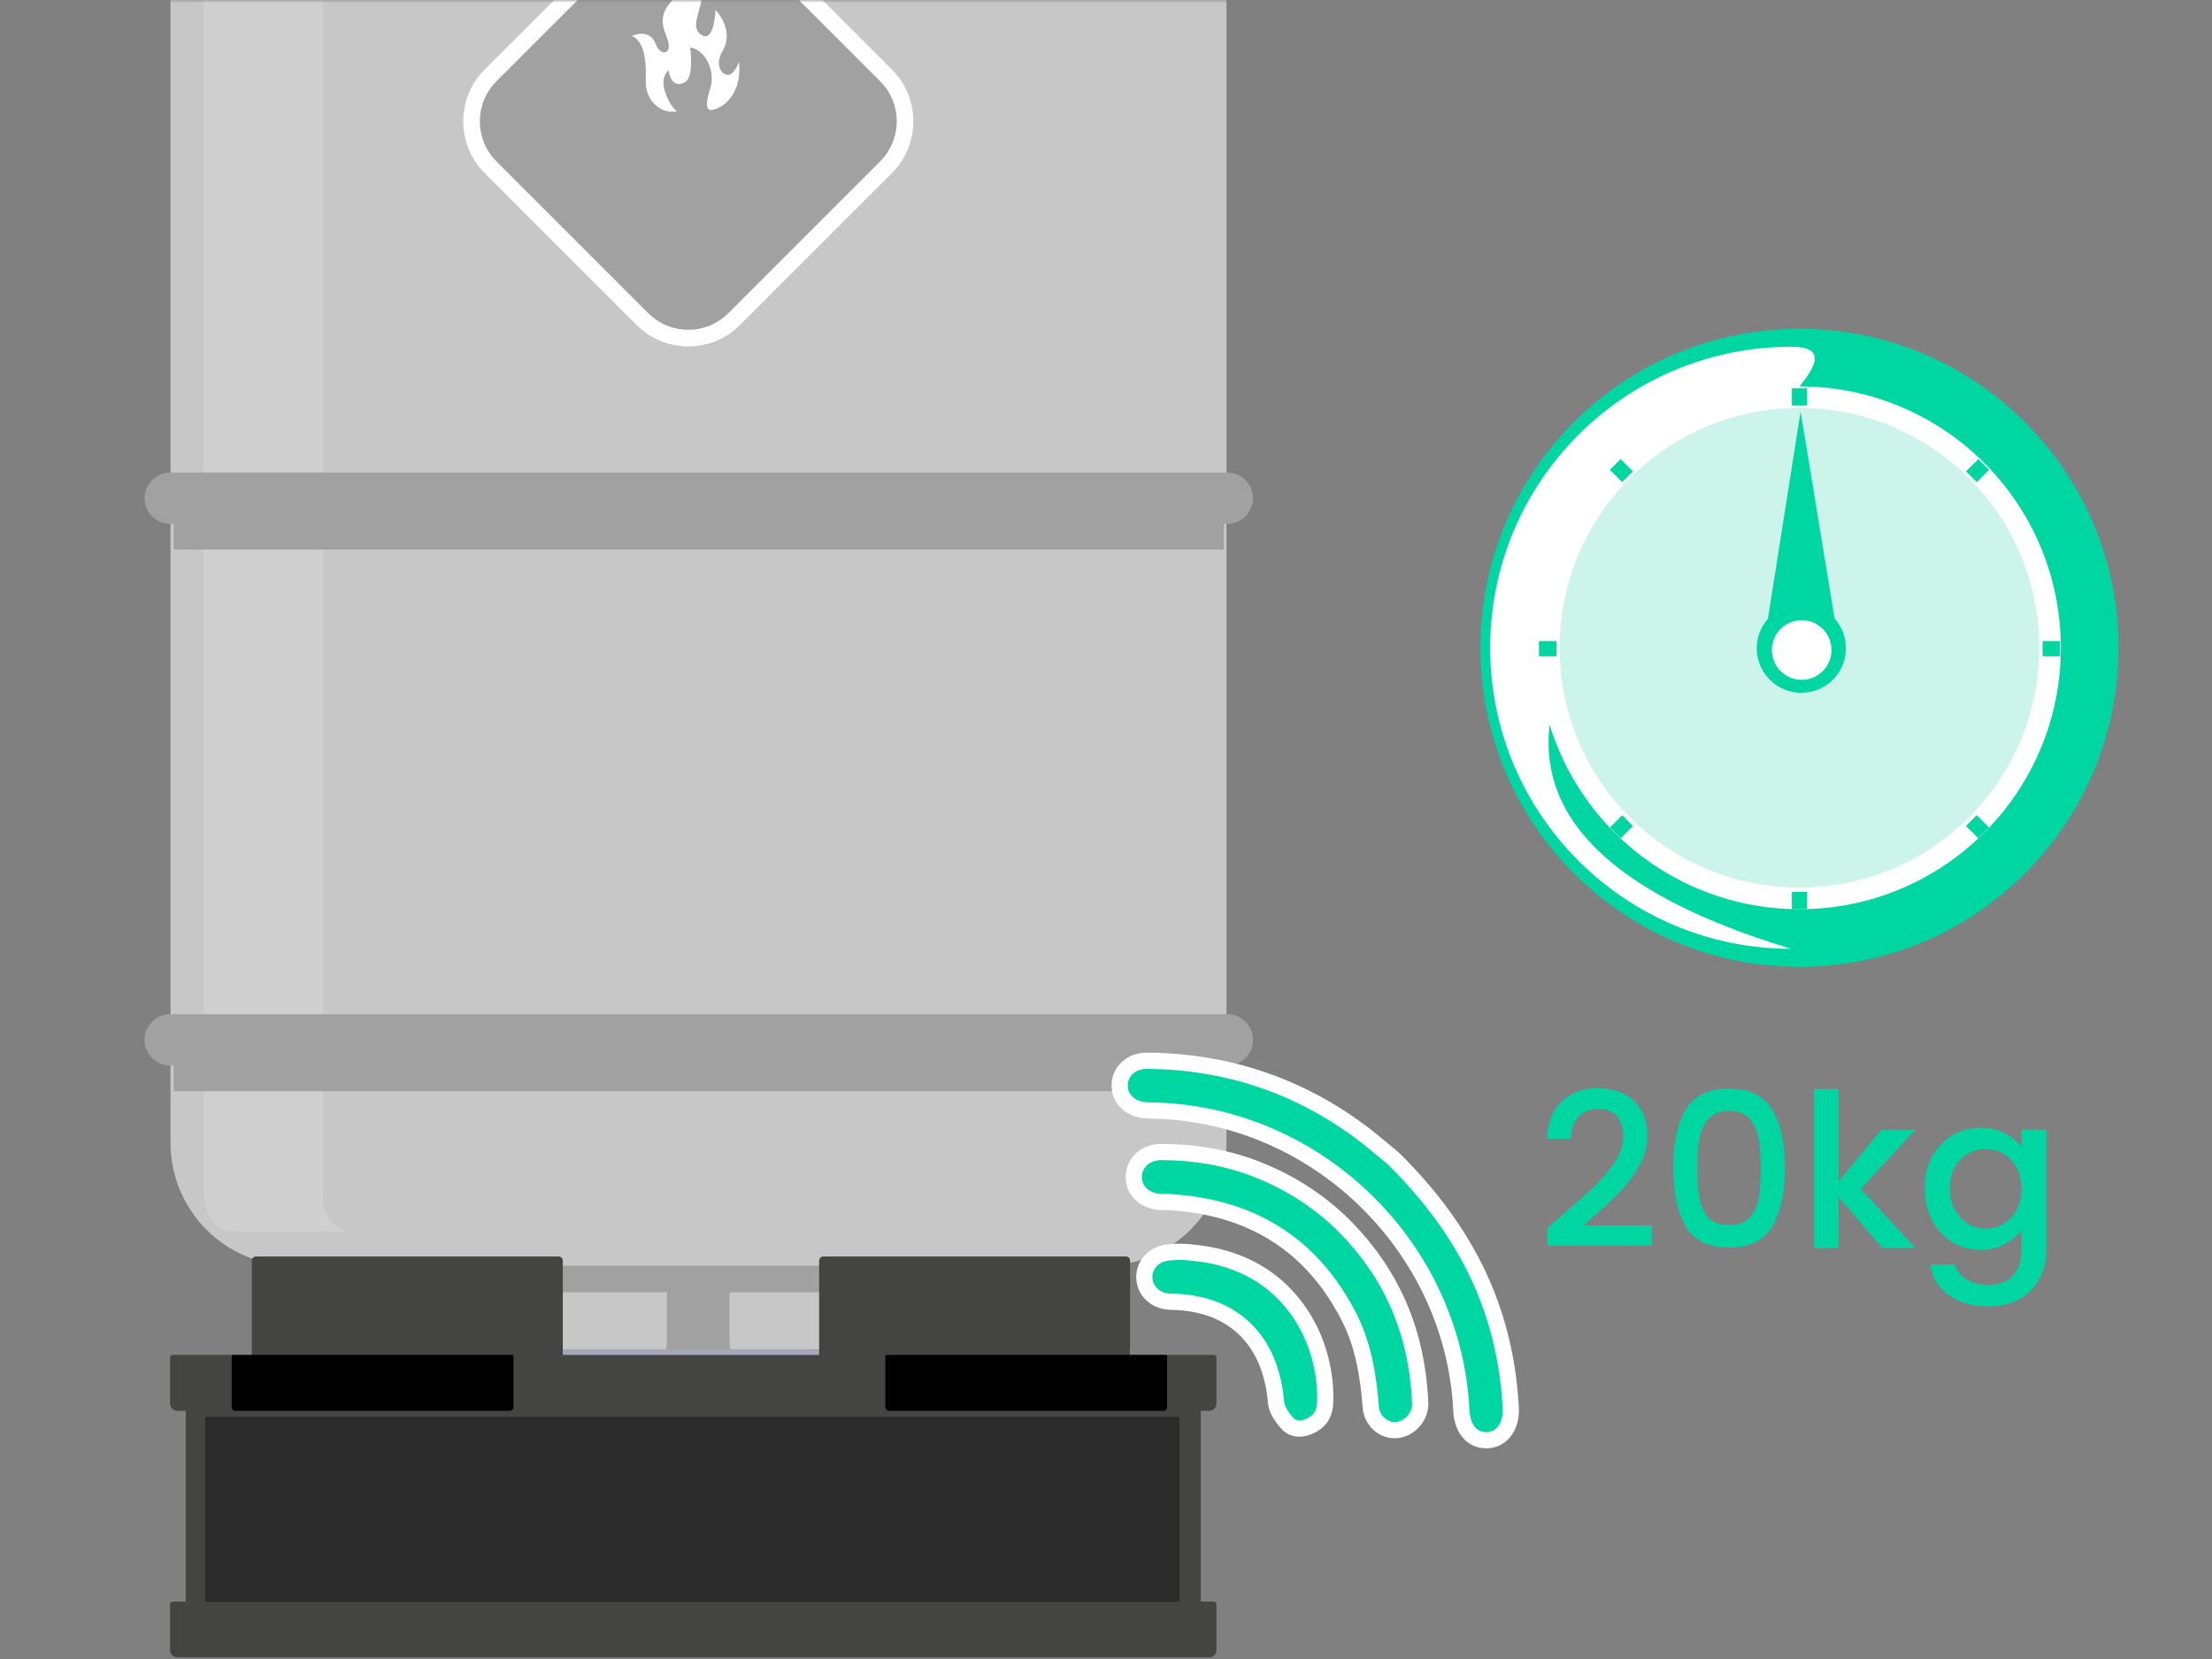 <svg width="400" height="300" viewBox="0 0 400 300" fill="none" xmlns="http://www.w3.org/2000/svg">
<rect x="0" y="0" width="400" height="300" fill="#808080" stroke="none"/>
<path d="M325.399 59.451C293.538 59.451 267.711 85.278 267.711 117.139C267.711 149.003 293.538 174.832 325.399 174.832C357.26 174.832 383.089 149.003 383.089 117.139C383.089 85.278 357.26 59.451 325.399 59.451Z" fill="#00D6A2"/>
<g style="mix-blend-mode:soft-light">
<path d="M323.901 171.575C293.838 171.575 269.469 147.201 269.469 117.139C269.469 87.078 293.838 62.707 323.901 62.707C353.961 62.707 211.589 137.626 323.901 171.575Z" fill="white"/>
</g>
<path d="M372.666 117.139C372.666 143.246 351.504 164.41 325.399 164.41C299.294 164.41 278.133 143.246 278.133 117.139C278.133 91.037 299.294 69.873 325.399 69.873C351.504 69.873 372.666 91.037 372.666 117.139Z" fill="white"/>
<path d="M326.781 70.197H324.023V73.342H326.781V70.197Z" fill="#00D6A2"/>
<path d="M326.781 161.264H324.023V164.41H326.781V161.264Z" fill="#00D6A2"/>
<path d="M372.51 115.924H369.367V118.681H372.51V115.924Z" fill="#00D6A2"/>
<path d="M281.439 115.924H278.297V118.681H281.439V115.924Z" fill="#00D6A2"/>
<path d="M357.74 83.018L355.516 85.24L357.464 87.191L359.689 84.969L357.74 83.018Z" fill="#00D6A2"/>
<path d="M293.34 147.414L291.117 149.637L293.067 151.587L295.29 149.364L293.34 147.414Z" fill="#00D6A2"/>
<path d="M357.464 147.414L355.516 149.365L357.739 151.587L359.688 149.636L357.464 147.414Z" fill="#00D6A2"/>
<path d="M293.067 83.017L291.117 84.967L293.341 87.191L295.291 85.241L293.067 83.017Z" fill="#00D6A2"/>
<mask id="mask0_8398_1825" style="mask-type:luminance" maskUnits="userSpaceOnUse" x="16" y="0" width="220" height="300">
<path d="M235.821 0H16.906V300H235.821V0Z" fill="white"/>
</mask>
<g mask="url(#mask0_8398_1825)">
<path d="M53.758 206.506H198.859V250.681C198.859 256.386 194.228 261.017 188.523 261.017H64.094C58.389 261.017 53.758 256.386 53.758 250.681L53.758 206.506Z" fill="#A1A1A1"/>
<path d="M78.182 -60.207H174.437C200.568 -60.207 221.783 -38.992 221.783 -12.861V206.674C221.783 218.93 211.832 228.881 199.576 228.881H53.043C40.787 228.881 30.836 218.93 30.836 206.674V-12.861C30.836 -38.992 52.051 -60.207 78.182 -60.207Z" fill="#C7C7C7"/>
<path opacity="0.14" d="M58.375 216.11V-7.762C58.375 -31.947 74.064 -51.553 93.418 -51.553H71.848C52.494 -51.553 36.805 -31.947 36.805 -7.762V216.11C36.805 219.779 39.184 222.753 42.12 222.753H63.69C60.755 222.753 58.375 219.779 58.375 216.11Z" fill="white"/>
<path d="M64 233.688H78.478V245.14C78.478 248.712 75.578 251.612 72.006 251.612H70.472C66.9 251.612 64 248.712 64 245.14V233.688Z" fill="white"/>
<path d="M89.531 233.688H120.608V242.13C120.608 247.363 116.359 251.612 111.126 251.612H99.014C93.78 251.612 89.531 247.363 89.531 242.13V233.688Z" fill="#C7C7C7"/>
<path d="M182.051 251.611H180.517C176.945 251.611 174.045 248.711 174.045 245.139V233.687H188.523V245.139C188.523 248.711 185.623 251.611 182.051 251.611Z" fill="white"/>
<path d="M153.51 251.611H141.398C136.164 251.611 131.915 247.362 131.915 242.129V233.687H162.992V242.129C162.992 247.362 158.743 251.611 153.51 251.611Z" fill="#C7C7C7"/>
<path d="M221.302 188.043H31.414V197.317H221.302V188.043Z" fill="#A1A1A1"/>
<path d="M221.946 192.68H30.777C28.216 192.68 26.141 190.604 26.141 188.043C26.141 185.482 28.216 183.406 30.777 183.406H221.946C224.507 183.406 226.583 185.482 226.583 188.043C226.583 190.604 224.507 192.68 221.946 192.68Z" fill="#A1A1A1"/>
<path d="M221.302 90.098H31.414V99.371H221.302V90.098Z" fill="#A1A1A1"/>
<path d="M221.946 94.734H30.777C28.216 94.734 26.141 92.659 26.141 90.098C26.141 87.537 28.216 85.461 30.777 85.461H221.946C224.507 85.461 226.583 87.537 226.583 90.098C226.583 92.659 224.507 94.734 221.946 94.734Z" fill="#A1A1A1"/>
<path d="M159.167 14.704L131.705 -12.758C127.709 -16.754 121.229 -16.754 117.232 -12.758L89.77 14.704C85.774 18.701 85.774 25.18 89.77 29.177L117.232 56.639C121.229 60.636 127.709 60.636 131.705 56.639L159.167 29.177C163.164 25.181 163.164 18.701 159.167 14.704Z" stroke="white" stroke-width="6.016" stroke-miterlimit="10"/>
<path d="M159.167 14.704L131.705 -12.758C127.709 -16.754 121.229 -16.754 117.232 -12.758L89.77 14.704C85.774 18.701 85.774 25.18 89.77 29.177L117.232 56.639C121.229 60.636 127.709 60.636 131.705 56.639L159.167 29.177C163.164 25.181 163.164 18.701 159.167 14.704Z" fill="#A1A1A1"/>
<path d="M122.373 20.131C119.407 20.701 116.658 18.095 116.775 14.618C116.893 11.142 116.572 7.442 114.258 6.499C114.258 6.499 117.476 4.95 118.601 8.01C119.388 10.149 121.476 9.886 120.816 7.497C120.695 7.062 120.532 6.576 120.323 6.049C118.967 2.633 120.617 0.747 123.151 -1.374C125.685 -3.496 124.684 -4.969 124.684 -4.969C124.684 -4.969 127.571 -3.496 126.923 -0.254C126.275 2.987 124.873 5.226 127.018 6.405C129.162 7.583 129.398 1.808 129.398 1.808C129.398 1.808 132.953 5.395 130.635 9.292C129.147 11.795 130.563 13.571 131.683 13.549C132.799 13.526 133.627 11.192 133.627 11.192C133.627 11.192 134.021 13.759 133.006 16.136C131.954 18.603 129.848 19.806 128.614 19.896C127.372 19.987 127.862 17.851 128.434 15.986C129.521 12.437 127.2 8.886 124.802 8.585C124.802 8.585 125.55 13.906 123.9 14.844C121.307 16.317 120.895 12.723 120.895 12.723C120.895 12.723 119.419 13.718 120.217 16.468C120.933 18.933 122.373 20.131 122.373 20.131Z" fill="white"/>
<path d="M204.43 243.99H46.289V265.813H204.43V243.99Z" fill="#A3A7B8"/>
<path d="M217.138 259.892V255.121H218.653C219.383 255.121 219.973 254.531 219.973 253.802V245.489C219.973 245.229 219.762 245.018 219.502 245.018H31.221C30.961 245.018 30.75 245.229 30.75 245.489V253.802C30.75 254.531 31.341 255.121 32.07 255.121H33.585V289.62H31.221C30.961 289.62 30.75 289.831 30.75 290.091V298.404C30.75 299.133 31.341 299.724 32.07 299.724H218.654C219.383 299.724 219.973 299.133 219.973 298.404V290.091C219.973 289.831 219.762 289.62 219.502 289.62H217.138L217.138 259.892Z" fill="#444442"/>
<path d="M101.012 227.213H46.3C45.88 227.213 45.539 227.554 45.539 227.974V245.187C45.539 245.607 45.88 245.948 46.3 245.948H101.012C101.433 245.948 101.774 245.607 101.774 245.187V227.974C101.774 227.554 101.433 227.213 101.012 227.213Z" fill="#444442"/>
<path d="M203.598 227.213H148.886C148.466 227.213 148.125 227.554 148.125 227.974V245.187C148.125 245.607 148.466 245.948 148.886 245.948H203.598C204.019 245.948 204.36 245.607 204.36 245.187V227.974C204.36 227.554 204.019 227.213 203.598 227.213Z" fill="#444442"/>
<path d="M42.143 245.018H92.609C92.744 245.018 92.854 245.127 92.854 245.262V254.437C92.854 254.815 92.547 255.121 92.169 255.121H42.583C42.205 255.121 41.898 254.815 41.898 254.437V245.262C41.898 245.127 42.008 245.018 42.143 245.018Z" fill="black"/>
<path d="M160.338 245.018H210.805C210.94 245.018 211.049 245.127 211.049 245.262V254.437C211.049 254.815 210.742 255.121 210.364 255.121H160.779C160.401 255.121 160.094 254.815 160.094 254.437V245.262C160.094 245.127 160.203 245.018 160.338 245.018Z" fill="black"/>
<path d="M213.281 256.205H37.102V289.657H213.281V256.205Z" fill="#2B2B2B"/>
</g>
<path d="M268.761 260.437C267.609 260.437 266.63 260.043 265.854 259.267C264.91 258.323 264.343 256.846 264.259 255.104C263.581 241.075 257.626 227.769 247.494 217.636C237.619 207.761 224.651 201.827 210.98 200.929C210.158 200.875 209.333 200.851 208.509 200.827L207.375 200.792C205.917 200.741 204.62 200.215 203.714 199.311C202.895 198.491 202.453 197.398 202.469 196.232C202.503 193.713 204.615 191.812 207.38 191.812C221.361 191.919 234.067 196.042 245.19 204.066C247.215 205.526 249.158 207.155 250.576 208.344L250.768 208.504C251.19 208.857 251.57 209.176 251.898 209.442L251.956 209.488L252.301 209.831C265.607 223.138 272.245 237.369 273.195 254.624C273.292 256.405 272.783 258.043 271.797 259.115C271.038 259.944 270.041 260.401 268.919 260.435L268.761 260.437Z" fill="#00D6A2"/>
<path d="M207.382 193.276C207.394 193.276 207.406 193.276 207.418 193.276C221.042 193.38 233.463 197.41 244.337 205.253C246.304 206.671 248.231 208.286 249.639 209.465C250.146 209.889 250.597 210.268 250.98 210.579L251.272 210.87C264.305 223.903 270.808 237.831 271.736 254.703C271.812 256.093 271.443 257.341 270.723 258.125C270.228 258.664 269.608 258.948 268.88 258.97C268.842 258.972 268.804 258.972 268.767 258.972C268.004 258.972 267.39 258.729 266.892 258.231C266.205 257.544 265.791 256.409 265.724 255.034C265.028 240.64 258.922 226.99 248.532 216.599C238.406 206.474 225.105 200.389 211.079 199.468C210.214 199.41 209.347 199.386 208.479 199.361L207.423 199.328C206.343 199.29 205.394 198.916 204.752 198.273C204.372 197.894 203.923 197.235 203.936 196.252C203.96 194.523 205.407 193.276 207.382 193.276ZM207.382 190.348C203.794 190.348 201.054 192.869 201.008 196.212C200.987 197.776 201.581 199.243 202.681 200.343C203.85 201.512 205.497 202.191 207.321 202.255L208.39 202.287C209.261 202.312 210.076 202.336 210.886 202.389C224.204 203.264 236.838 209.046 246.461 218.67C256.337 228.545 262.139 241.51 262.8 255.175C262.901 257.278 263.619 259.099 264.822 260.301C265.868 261.347 267.232 261.9 268.767 261.9C268.834 261.9 268.901 261.899 268.969 261.897C270.494 261.851 271.846 261.231 272.88 260.104C274.13 258.743 274.779 256.716 274.659 254.542C273.689 236.908 266.916 222.373 253.343 208.799L253.045 208.503L252.941 208.399L252.826 208.306C252.463 208.011 252.036 207.653 251.558 207.253L251.519 207.22C250.073 206.009 248.1 204.356 246.05 202.878C234.673 194.672 221.683 190.457 207.44 190.348L207.429 190.348L207.382 190.348Z" fill="white"/>
<path d="M252.19 258.615C251.08 258.615 250.019 258.163 249.199 257.343C248.658 256.802 247.989 255.859 247.877 254.444C247.476 249.393 246.691 243.496 243.9 238.063C241.871 234.116 239.41 230.683 236.587 227.857C230.172 221.442 221.641 217.914 211.233 217.372C211.06 217.363 210.885 217.36 210.71 217.36L210.129 217.365C210 217.365 209.87 217.362 209.742 217.353C208.348 217.247 207.113 216.72 206.261 215.868C205.452 215.061 205.013 213.969 205.024 212.796C205.048 210.246 207.182 208.324 209.988 208.324C215.962 208.324 221.574 209.3 226.677 211.225C232.789 213.532 238.161 216.909 242.643 221.264L242.92 221.539C251.692 230.311 256.236 240.826 256.816 253.691C256.926 256.158 254.952 258.408 252.504 258.603C252.399 258.611 252.294 258.615 252.19 258.615Z" fill="#00D6A2"/>
<path d="M209.997 209.787C215.786 209.787 221.226 210.732 226.164 212.594C232.086 214.83 237.288 218.1 241.626 222.313L241.892 222.578C250.39 231.076 254.794 241.274 255.355 253.757C255.431 255.43 254.045 257.012 252.391 257.143C252.324 257.148 252.258 257.151 252.192 257.151C251.483 257.151 250.781 256.85 250.239 256.309C249.871 255.941 249.417 255.299 249.339 254.328C248.928 249.131 248.114 243.056 245.204 237.393C243.106 233.309 240.556 229.753 237.625 226.822C230.946 220.142 222.092 216.471 211.312 215.91C211.116 215.899 210.918 215.896 210.721 215.896C210.618 215.896 210.515 215.897 210.413 215.898C210.32 215.899 210.228 215.901 210.135 215.901C210.041 215.901 209.947 215.899 209.853 215.892C208.81 215.813 207.903 215.436 207.299 214.833C206.763 214.296 206.483 213.596 206.491 212.808C206.507 211.059 207.98 209.788 209.991 209.787H209.997ZM209.997 206.859H209.991C206.358 206.86 203.594 209.406 203.563 212.781C203.548 214.35 204.14 215.814 205.229 216.903C206.327 218.002 207.891 218.679 209.632 218.811C209.797 218.824 209.966 218.829 210.135 218.829L210.355 218.827L210.44 218.826L210.721 218.824C210.866 218.824 211.011 218.826 211.155 218.834C221.195 219.356 229.403 222.74 235.555 228.893C238.271 231.608 240.641 234.918 242.6 238.731C245.273 243.935 246.032 249.653 246.42 254.559C246.568 256.42 247.452 257.663 248.168 258.379C249.265 259.475 250.694 260.079 252.192 260.079C252.336 260.079 252.479 260.073 252.623 260.062C255.835 259.807 258.426 256.859 258.281 253.625C257.684 240.379 253.001 229.546 243.963 220.507L243.691 220.238C239.038 215.717 233.497 212.232 227.198 209.855C221.928 207.867 216.141 206.859 209.997 206.859Z" fill="white"/>
<path d="M234.942 258.343C234.162 258.343 233.474 258.068 232.954 257.548C231.701 256.268 230.84 254.73 230.748 253.62C230.283 248.07 228.452 243.661 225.307 240.516C221.986 237.196 217.404 235.472 211.688 235.392C210.323 235.373 209.079 234.87 208.184 233.976C207.654 233.445 207.008 232.532 206.936 231.189C206.808 228.752 208.544 226.821 211.159 226.495L211.417 226.473C212.002 226.406 212.649 226.371 213.3 226.371C214.191 226.371 215.115 226.438 216.046 226.57C220.45 226.995 226.85 228.582 231.959 233.69C240.112 241.844 239.69 252.285 239.626 253.325C239.648 256.178 238.144 257.245 237.007 257.801C236.269 258.161 235.575 258.343 234.942 258.343Z" fill="#00D6A2"/>
<path d="M213.304 227.834C214.138 227.834 214.985 227.897 215.843 228.019C219.942 228.416 226.071 229.869 230.926 234.725C238.956 242.754 238.164 253.285 238.164 253.285C238.196 255.311 237.319 256.02 236.367 256.485C235.942 256.692 235.427 256.879 234.946 256.879C234.593 256.879 234.258 256.778 233.992 256.512C232.889 255.385 232.264 254.146 232.21 253.498C231.714 247.593 229.741 242.877 226.344 239.48C222.745 235.881 217.822 234.013 211.712 233.927C210.73 233.914 209.846 233.563 209.222 232.94C208.874 232.591 208.448 231.99 208.401 231.111C208.314 229.449 209.496 228.178 211.343 227.948C211.343 227.948 211.422 227.94 211.539 227.931C212.12 227.866 212.709 227.834 213.304 227.834ZM213.304 224.906C212.613 224.906 211.924 224.943 211.254 225.017L211.077 225.032L211.03 225.036L210.981 225.042C207.623 225.461 205.309 228.079 205.477 231.266C205.551 232.674 206.146 234.004 207.152 235.01C208.317 236.176 209.923 236.831 211.672 236.855C216.993 236.93 221.233 238.51 224.274 241.551C227.167 244.444 228.856 248.547 229.292 253.743C229.437 255.477 230.734 257.369 231.899 258.56C232.711 259.372 233.785 259.807 234.946 259.807C235.802 259.807 236.712 259.575 237.65 259.117C239.943 257.998 241.101 256.061 241.093 253.36C241.17 251.925 241.449 241.107 232.996 232.654C227.607 227.264 220.895 225.575 216.189 225.111C215.214 224.975 214.243 224.906 213.304 224.906Z" fill="white"/>
<path d="M282.619 219.649C285.104 217.5 287.058 215.74 288.481 214.369C289.93 212.971 291.134 211.522 292.092 210.021C293.049 208.519 293.528 207.018 293.528 205.517C293.528 203.964 293.153 202.748 292.402 201.868C291.677 200.988 290.526 200.548 288.947 200.548C287.42 200.548 286.229 201.04 285.375 202.023C284.547 202.981 284.107 204.275 284.055 205.905H279.785C279.863 202.955 280.742 200.703 282.425 199.15C284.133 197.572 286.294 196.782 288.908 196.782C291.729 196.782 293.929 197.559 295.508 199.112C297.113 200.664 297.915 202.735 297.915 205.323C297.915 207.187 297.436 208.985 296.478 210.719C295.547 212.428 294.421 213.968 293.101 215.339C291.807 216.685 290.15 218.251 288.132 220.037L286.385 221.59H298.691V225.278H279.824V222.056L282.619 219.649ZM302.579 211.146C302.579 206.669 303.33 203.175 304.831 200.664C306.358 198.128 308.972 196.86 312.673 196.86C316.374 196.86 318.975 198.128 320.476 200.664C322.004 203.175 322.767 206.669 322.767 211.146C322.767 215.676 322.004 219.222 320.476 221.784C318.975 224.32 316.374 225.588 312.673 225.588C308.972 225.588 306.358 224.32 304.831 221.784C303.33 219.222 302.579 215.676 302.579 211.146ZM318.419 211.146C318.419 209.05 318.277 207.277 317.992 205.828C317.733 204.378 317.19 203.201 316.361 202.295C315.533 201.363 314.304 200.897 312.673 200.897C311.043 200.897 309.813 201.363 308.985 202.295C308.157 203.201 307.6 204.378 307.316 205.828C307.057 207.277 306.927 209.05 306.927 211.146C306.927 213.32 307.057 215.145 307.316 216.62C307.575 218.096 308.118 219.286 308.946 220.192C309.8 221.098 311.043 221.551 312.673 221.551C314.304 221.551 315.533 221.098 316.361 220.192C317.215 219.286 317.772 218.096 318.031 216.62C318.289 215.145 318.419 213.32 318.419 211.146ZM336.496 214.99L346.356 225.666H340.378L332.458 216.465V225.666H328.032V196.937H332.458V213.631L340.223 204.275H346.356L336.496 214.99ZM358.147 203.925C359.804 203.925 361.266 204.262 362.534 204.935C363.828 205.582 364.838 206.397 365.562 207.381V204.275H370.027V226.015C370.027 227.982 369.613 229.729 368.785 231.256C367.956 232.809 366.753 234.026 365.174 234.906C363.621 235.786 361.758 236.226 359.584 236.226C356.685 236.226 354.278 235.54 352.363 234.168C350.447 232.822 349.36 230.985 349.102 228.655H353.489C353.825 229.768 354.537 230.661 355.624 231.334C356.737 232.033 358.057 232.382 359.584 232.382C361.369 232.382 362.806 231.839 363.893 230.752C365.006 229.665 365.562 228.086 365.562 226.015V222.444C364.812 223.453 363.789 224.307 362.495 225.006C361.227 225.679 359.778 226.015 358.147 226.015C356.284 226.015 354.576 225.55 353.023 224.618C351.496 223.66 350.279 222.34 349.373 220.658C348.493 218.95 348.053 217.022 348.053 214.873C348.053 212.725 348.493 210.823 349.373 209.167C350.279 207.51 351.496 206.229 353.023 205.323C354.576 204.391 356.284 203.925 358.147 203.925ZM365.562 214.951C365.562 213.476 365.252 212.195 364.631 211.108C364.035 210.021 363.246 209.192 362.262 208.623C361.279 208.054 360.218 207.769 359.079 207.769C357.94 207.769 356.879 208.054 355.896 208.623C354.912 209.167 354.11 209.982 353.489 211.069C352.893 212.13 352.596 213.398 352.596 214.873C352.596 216.349 352.893 217.643 353.489 218.756C354.11 219.869 354.912 220.723 355.896 221.318C356.905 221.887 357.966 222.172 359.079 222.172C360.218 222.172 361.279 221.887 362.262 221.318C363.246 220.749 364.035 219.92 364.631 218.833C365.252 217.72 365.562 216.426 365.562 214.951Z" fill="#00D6A2"/>
<path opacity="0.2" d="M368.763 117.139C368.763 141.094 349.346 160.513 325.393 160.513C301.44 160.513 282.023 141.094 282.023 117.139C282.023 93.188 301.44 73.769 325.393 73.769C349.346 73.769 368.763 93.188 368.763 117.139Z" fill="#01CC9B"/>
<path d="M327.332 125.123C331.032 124.38 333.814 121.11 333.802 117.191C333.795 115.137 333.014 113.271 331.746 111.851L328.938 94.753L325.8 75.629C325.8 75.629 325.8 75.629 325.8 75.629L325.603 74.426L322.395 94.774L319.696 111.888C318.437 113.315 317.665 115.188 317.672 117.242C317.686 121.699 321.31 125.297 325.762 125.283C326.033 125.282 326.301 125.267 326.565 125.24C326.811 125.215 327.053 125.176 327.292 125.129C327.305 125.126 327.319 125.125 327.332 125.123Z" fill="#00D6A2"/>
<path d="M325.798 122.938C328.776 122.938 331.19 120.524 331.19 117.546C331.19 114.568 328.776 112.154 325.798 112.154C322.82 112.154 320.406 114.568 320.406 117.546C320.406 120.524 322.82 122.938 325.798 122.938Z" fill="white"/>
</svg>
